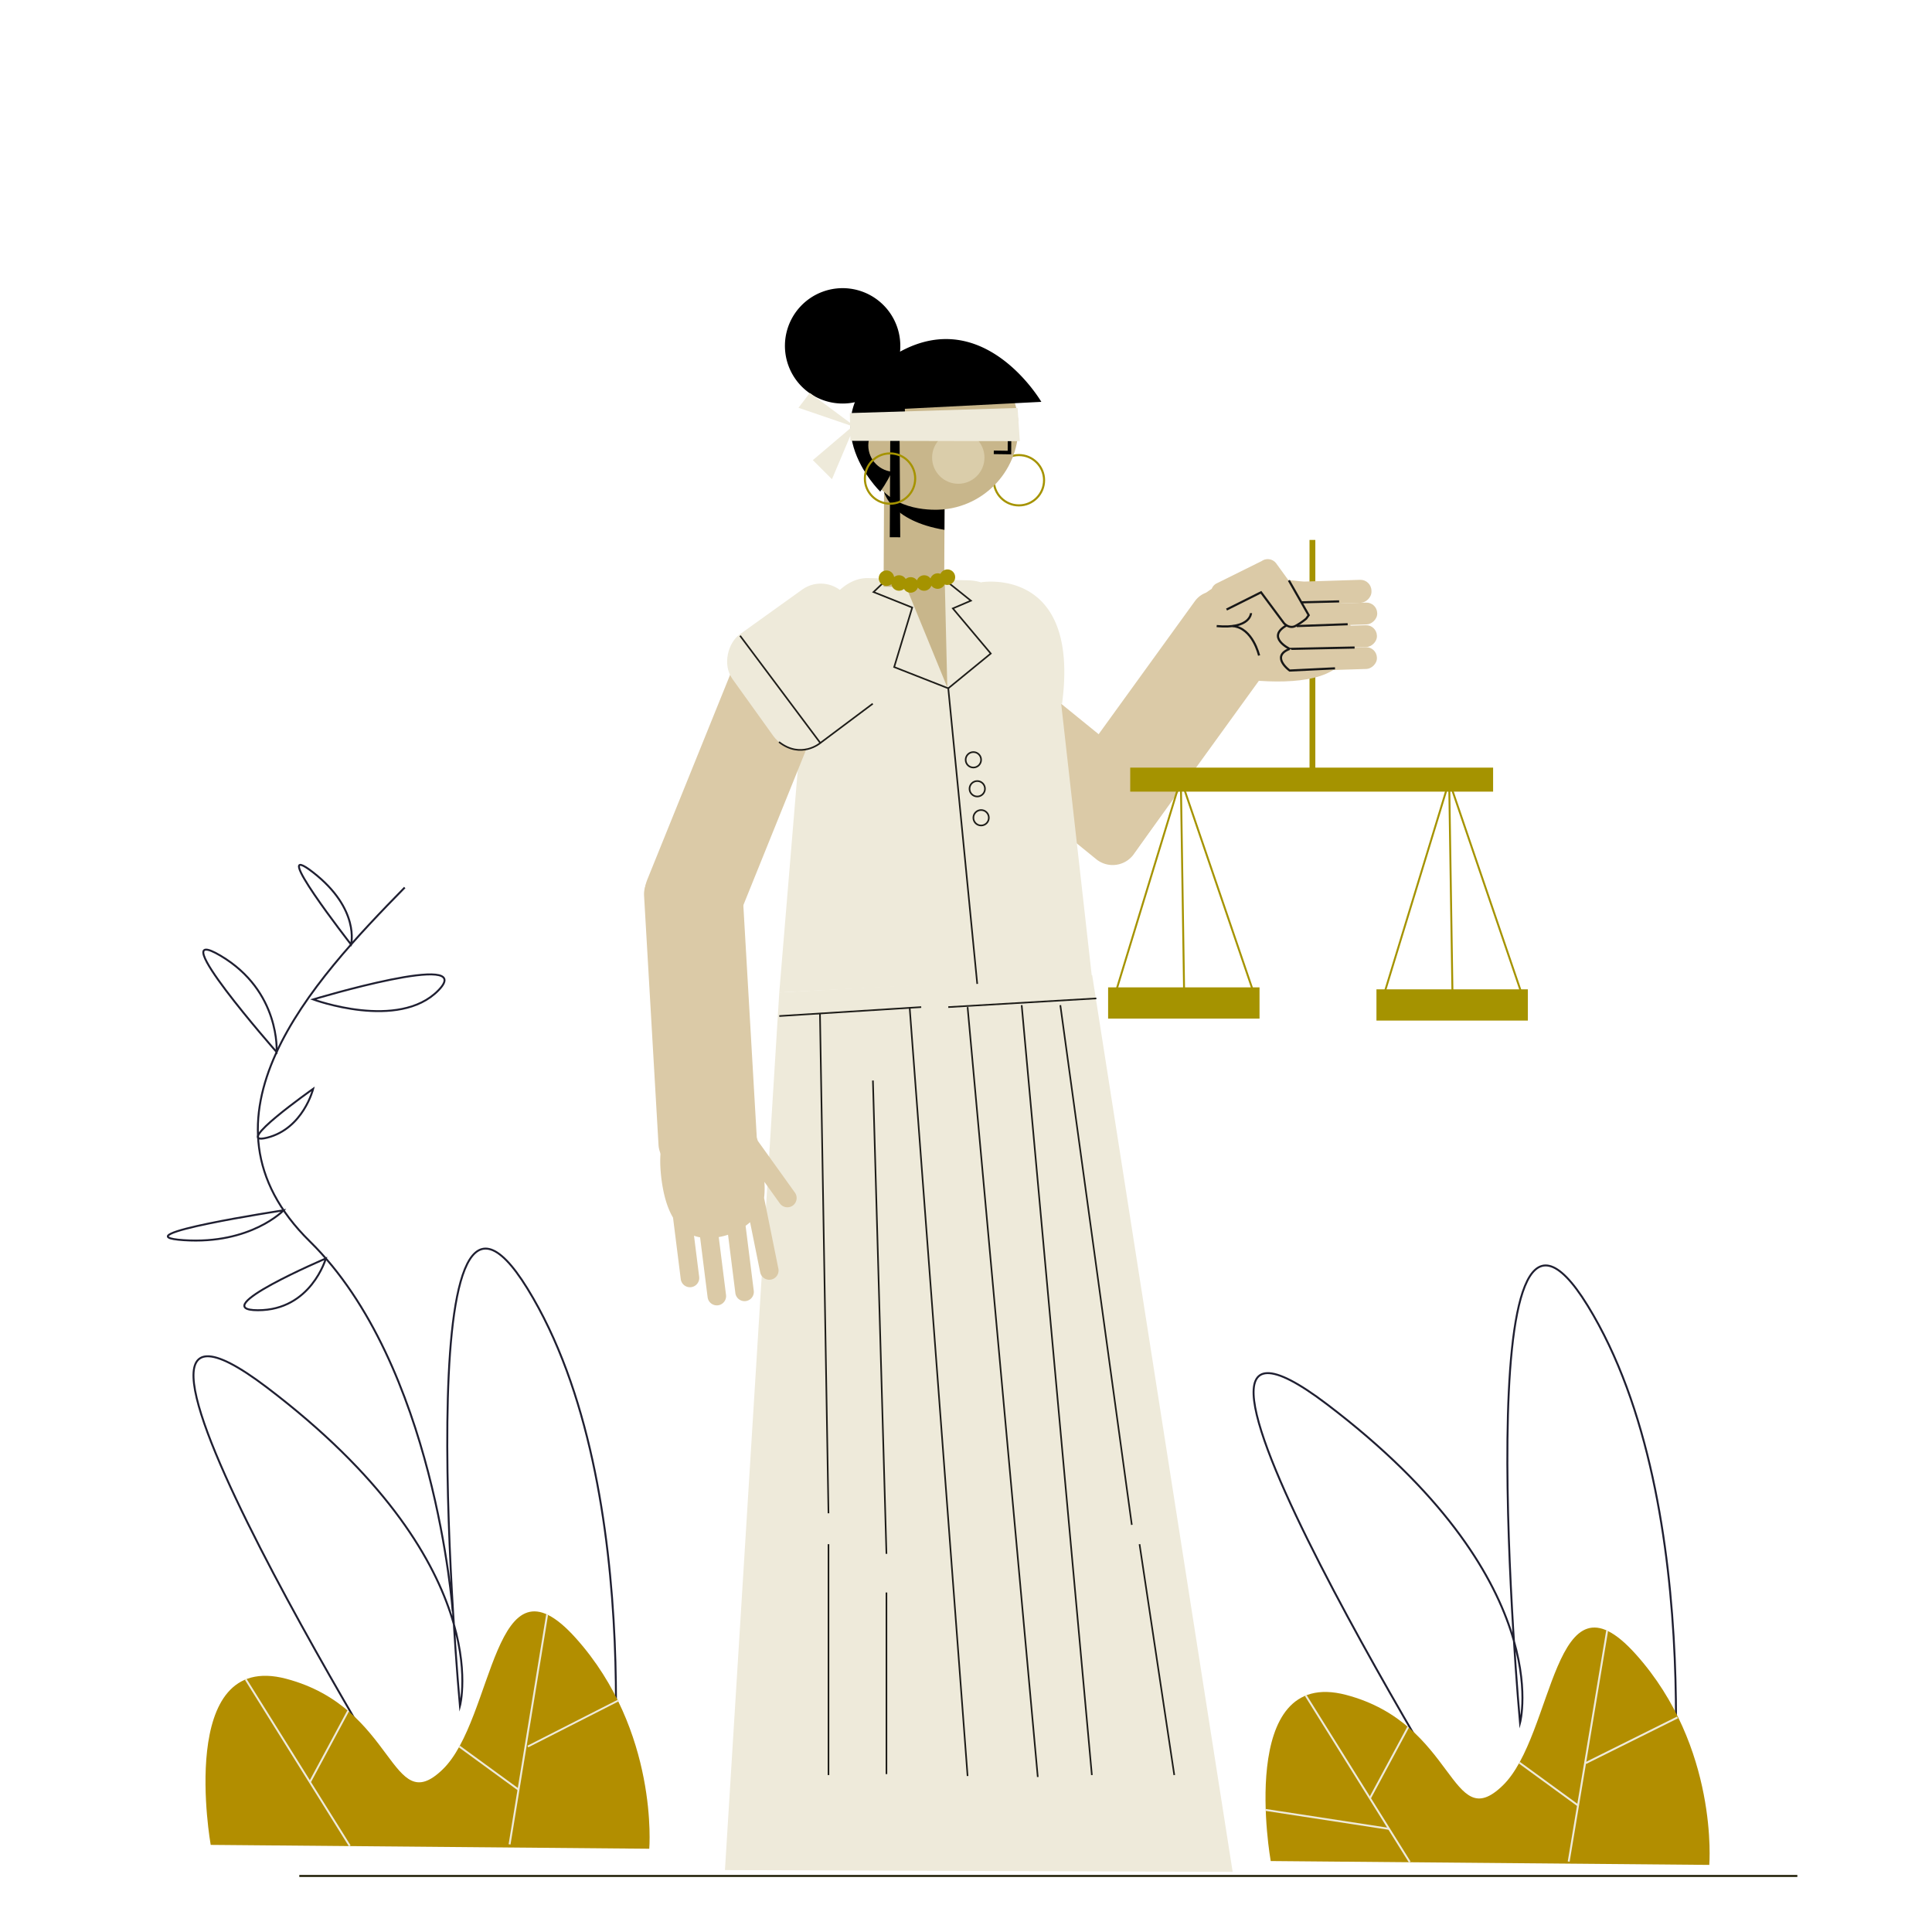 <svg xmlns="http://www.w3.org/2000/svg" viewBox="0 0 1000 1000"><title>Mesa de trabajo 17</title><g id="Capa_1" data-name="Capa 1"><path d="M602.08,420.57,586.33,442.8a13.47,13.47,0,0,1-18.89,1.95L467.18,363.28a13.45,13.45,0,0,1-1.95-18.88l15.23-18.75a13.46,13.46,0,0,1,18.88-1.95L599.6,405.17C605.33,409.83,606.73,414.84,602.08,420.57Z" fill="#dbcaa7"/><path d="M572.47,444l-23-14.54c-6-4.33-7.49-12.55-3.36-18.27l72.38-100.07c4.13-5.72,12.41-6.86,18.4-2.53l19.56,14.15c6,4.33,7.5,12.55,3.36,18.27L587.4,441.12C583.26,446.84,578.45,448.37,572.47,444Z" fill="#dbcaa7"/><polygon points="565.32 504.77 638.02 968.88 375.23 967.95 403.35 513.69 565.32 504.77" fill="#eeeada"/><line x1="154.92" y1="970.99" x2="930.31" y2="970.99" fill="none" stroke="#1b1a00" stroke-miterlimit="10"/><path d="M565.15,505.49l-161.8,8.2,13.77-165.78c.47-21,14-49.09,32.23-48.69l52.16,1.16A24.38,24.38,0,0,1,508,301.5l.08-.15s51.2-8.41,41.61,63.16c0,0-.16-.16-.45-.48Z" fill="#eeeada"/><polyline points="488.48 299.67 502.54 310.92 493.19 314.92 512.82 338.27 490.82 356.27" fill="none" stroke="#1e1d19" stroke-miterlimit="10" stroke-width="0.84"/><polyline points="505.82 509.27 490.82 356.27 462.82 345.27 472.16 314.46 452.13 306.44 459.87 299.04" fill="none" stroke="#1e1d19" stroke-miterlimit="10" stroke-width="0.84"/><line x1="528.82" y1="520.27" x2="565.15" y2="918.77" fill="none" stroke="#1e1d19" stroke-miterlimit="10" stroke-width="0.84"/><line x1="500.82" y1="521.27" x2="537.15" y2="919.77" fill="none" stroke="#1e1d19" stroke-miterlimit="10" stroke-width="0.84"/><line x1="470.82" y1="521.27" x2="500.82" y2="919.27" fill="none" stroke="#1e1d19" stroke-miterlimit="10" stroke-width="0.84"/><line x1="567.47" y1="516.77" x2="490.82" y2="521.27" fill="none" stroke="#1e1d19" stroke-miterlimit="10" stroke-width="0.84"/><line x1="548.82" y1="520.27" x2="585.82" y2="789.27" fill="none" stroke="#1e1d19" stroke-miterlimit="10" stroke-width="0.84"/><line x1="589.82" y1="799.27" x2="607.81" y2="918.77" fill="none" stroke="#1e1d19" stroke-miterlimit="10" stroke-width="0.84"/><line x1="403.35" y1="525.9" x2="476.82" y2="521.27" fill="none" stroke="#1e1d19" stroke-miterlimit="10" stroke-width="0.84"/><line x1="424.41" y1="524.57" x2="428.82" y2="783.27" fill="none" stroke="#1e1d19" stroke-miterlimit="10" stroke-width="0.84"/><line x1="428.82" y1="799.27" x2="428.82" y2="918.77" fill="none" stroke="#1e1d19" stroke-miterlimit="10" stroke-width="0.84"/><line x1="451.82" y1="559.27" x2="458.82" y2="804.27" fill="none" stroke="#1e1d19" stroke-miterlimit="10" stroke-width="0.84"/><line x1="458.82" y1="824.27" x2="458.82" y2="918.27" fill="none" stroke="#1e1d19" stroke-miterlimit="10" stroke-width="0.84"/><circle cx="507.82" cy="423.27" r="4" fill="none" stroke="#1e1d19" stroke-miterlimit="10" stroke-width="0.84"/><circle cx="505.82" cy="408.27" r="4" fill="none" stroke="#1e1d19" stroke-miterlimit="10" stroke-width="0.84"/><circle cx="503.82" cy="393.27" r="4" fill="none" stroke="#1e1d19" stroke-miterlimit="10" stroke-width="0.84"/><polygon points="772.83 397.32 772.83 409.75 585 409.75 585 397.32 677.81 397.32 677.81 279.47 680.81 279.47 680.81 397.32 772.83 397.32" fill="#a59300"/><rect x="573.56" y="511.06" width="78.37" height="16.17" fill="#a59300"/><polyline points="576.99 515.26 611.19 403.25 649.67 516.12" fill="none" stroke="#a59300" stroke-miterlimit="10"/><line x1="612.9" y1="513.55" x2="611.19" y2="403.25" fill="none" stroke="#a59300" stroke-miterlimit="10"/><rect x="712.45" y="512.08" width="78.37" height="16.17" fill="#a59300"/><polyline points="715.88 516.27 750.09 404.26 788.57 517.13" fill="none" stroke="#a59300" stroke-miterlimit="10"/><line x1="751.8" y1="514.56" x2="750.09" y2="404.26" fill="none" stroke="#a59300" stroke-miterlimit="10"/><path d="M656.44,352.64c23.33.85,42.45-3.9,43.12-22.45.33-9-3.83-17.34-10.88-23.64-7.46-6.66-24.36-6.46-36.36-6.89-23.33-.85-36.58,8.92-37.26,27.46-.63,17.38,15.77,23.85,37,25.3C653.52,352.51,655,352.59,656.44,352.64Z" fill="#dbcaa7"/><path d="M675.16,320.94l-3.36,2.44a5.47,5.47,0,0,1-7.61-1.2l-11.46-15.81L636,314.66a5,5,0,0,1-6.75-2.28l-1.81-3.65a5.06,5.06,0,0,1,2.27-6.76l23.1-11.45a.67.67,0,0,1,.18-.07l0,0a5.46,5.46,0,0,1,7.61,1.21l15.74,21.69A5.46,5.46,0,0,1,675.16,320.94Z" fill="#dbcaa7"/><rect x="680.52" y="314.74" width="11.28" height="53.03" rx="5.57" transform="translate(1005.72 -355.27) rotate(88.2)" fill="#dbcaa7"/><rect x="680.52" y="303.39" width="11.28" height="53.03" rx="5.57" transform="translate(994.38 -366.27) rotate(88.2)" fill="#dbcaa7"/><rect x="680.67" y="291.68" width="11.28" height="53.03" rx="5.57" transform="translate(982.82 -377.76) rotate(88.2)" fill="#dbcaa7"/><rect x="677.5" y="280.28" width="11.89" height="52.83" rx="5.7" transform="translate(968.54 -386.03) rotate(88.2)" fill="#dbcaa7"/><path d="M667.11,300.42l10.27,18-1.3,1.8a34.73,34.73,0,0,1-5.49,3.73c-3.24,1.76-6-1.37-6-1.37l-11.89-16-17.84,8.92" fill="#dbcaa7" stroke="#171717" stroke-miterlimit="10" stroke-width="1.11"/><line x1="673.68" y1="311.76" x2="693.14" y2="311.28" fill="#dbcaa7" stroke="#171717" stroke-miterlimit="10" stroke-width="1.11"/><line x1="671.17" y1="324.05" x2="697.56" y2="323.1" fill="#dbcaa7" stroke="#171717" stroke-miterlimit="10" stroke-width="1.11"/><path d="M701.14,335.16l-33.55.71s-12.78-6.08-1.43-12.29" fill="none" stroke="#171717" stroke-miterlimit="10" stroke-width="1.11"/><path d="M691,345.93l-23.47,1.14s-10.12-7.3,0-11.2" fill="#dbcaa7" stroke="#171717" stroke-miterlimit="10" stroke-width="1.11"/><path d="M647.53,317.36s-.23,8.32-17.78,6.7" fill="#dbcaa7" stroke="#171717" stroke-miterlimit="10" stroke-width="1.11"/><path d="M651.69,339.3s-3.24-14.31-13.63-15.24" fill="#dbcaa7" stroke="#171717" stroke-miterlimit="10" stroke-width="1.11"/><path d="M410.35,624a4.83,4.83,0,0,1-6.7-1.1l-8-11.17a43.07,43.07,0,0,1-.16,8.3l7.4,36.64a4.8,4.8,0,0,1-9.41,1.9l-5.24-25.95a27.25,27.25,0,0,1-2.32,1.85l4.2,33.44a4.8,4.8,0,1,1-9.52,1.19l-3.77-30a31.94,31.94,0,0,1-4.81,1.21l3.77,29.95a4.8,4.8,0,1,1-9.53,1.19l-3.89-31a19.66,19.66,0,0,1-3.15-.83l2.67,21.25a4.8,4.8,0,0,1-9.53,1.2l-4-31.83c-3.17-5.33-5-12.31-6-20-.14-1.16-.26-2.31-.36-3.44-1.44-16.89,2.74-30.73,20-32.89,15.36-1.93,25.87,3.94,30.27,16.63l19.17,26.75A4.82,4.82,0,0,1,410.35,624Z" fill="#dbcaa7"/><path d="M770,961.28s-203.24-325.5-83.24-234.5,100,165,100,165-29-320,35-216S863.9,962.59,863.9,962.59Z" fill="none" stroke="#1f1f31" stroke-miterlimit="10"/><path d="M657.72,963.27s-18-101,39-86,54,73,81,47,26-116,69-68,38,109,38,109Z" fill="#b28e00"/><line x1="675.86" y1="877.6" x2="729.68" y2="963.77" fill="none" stroke="#eeeada" stroke-miterlimit="10"/><line x1="831.86" y1="844.03" x2="811.95" y2="963.55" fill="none" stroke="#eeeada" stroke-miterlimit="10"/><line x1="709.07" y1="930.77" x2="728.86" y2="893.95" fill="none" stroke="#eeeada" stroke-miterlimit="10"/><line x1="655.14" y1="936.82" x2="718.97" y2="946.61" fill="none" stroke="#eeeada" stroke-miterlimit="10"/><line x1="786.43" y1="912.36" x2="816.99" y2="934.65" fill="none" stroke="#eeeada" stroke-miterlimit="10"/><line x1="868.27" y1="888.94" x2="820.74" y2="912.58" fill="none" stroke="#eeeada" stroke-miterlimit="10"/><path d="M221.3,952.56s-203.24-325.5-83.24-234.5,100,165,100,165-29-320,35-216,42.19,286.82,42.19,286.82Z" fill="none" stroke="#1f1f31" stroke-miterlimit="10"/><path d="M109.06,954.91s-18-101,39-86,54,73,81,47,26-116,69-68,38,109,38,109Z" fill="#b28e00"/><line x1="127.21" y1="869.25" x2="181.03" y2="955.41" fill="none" stroke="#eeeada" stroke-miterlimit="10"/><line x1="283.2" y1="835.67" x2="263.75" y2="954.64" fill="none" stroke="#eeeada" stroke-miterlimit="10"/><line x1="160.41" y1="922.41" x2="180.2" y2="885.59" fill="none" stroke="#eeeada" stroke-miterlimit="10"/><line x1="237.77" y1="904" x2="268.33" y2="926.29" fill="none" stroke="#eeeada" stroke-miterlimit="10"/><line x1="320.31" y1="880.03" x2="273.21" y2="904" fill="none" stroke="#eeeada" stroke-miterlimit="10" stroke-width="0.95"/><path d="M234.32,834.05s-9.15-127.87-73.91-191.46,1.5-134.71,49.08-183.22" fill="none" stroke="#1f1f31" stroke-miterlimit="10"/><path d="M162.1,563.57s-42.62,30-23.87,25.3S162.1,563.57,162.1,563.57Z" fill="none" stroke="#1f1f31" stroke-miterlimit="10"/><path d="M143.18,544.55s-60.14-68.31-29-49.87S143.18,544.55,143.18,544.55Z" fill="none" stroke="#1f1f31" stroke-miterlimit="10"/><path d="M146.8,626.45S60.37,639.6,95.09,641.91,146.8,626.45,146.8,626.45Z" fill="none" stroke="#1f1f31" stroke-miterlimit="10"/><path d="M162.1,517.3s85.35-25.72,64.8-4.68S162.1,517.3,162.1,517.3Z" fill="none" stroke="#1f1f31" stroke-miterlimit="10"/><path d="M168.66,651.38s-62.73,26.72-35.2,26.79S168.66,651.38,168.66,651.38Z" fill="none" stroke="#1f1f31" stroke-miterlimit="10"/><path d="M181.71,488.88s-44-56.32-19.61-37.3S181.71,488.88,181.71,488.88Z" fill="none" stroke="#1f1f31" stroke-miterlimit="10"/><path d="M340.41,469.74,365,481.58a13.48,13.48,0,0,0,17.48-7.42l48.36-119.79a13.48,13.48,0,0,0-7.42-17.48l-22.4-9a13.46,13.46,0,0,0-17.47,7.42L335.13,455.06C332.37,461.91,333.57,467,340.41,469.74Z" fill="#dbcaa7"/><rect x="384.58" y="308.49" width="69.3" height="72.83" rx="16.52" transform="translate(455.17 -196.77) rotate(54.35)" fill="#eeeada"/><path d="M383.07,329.07l41.53,55.49s-9.89,8.46-21.39-.51" fill="none" stroke="#1e1d19" stroke-miterlimit="10" stroke-width="0.84"/><line x1="451.74" y1="364.23" x2="424.6" y2="384.56" fill="none" stroke="#1e1d19" stroke-miterlimit="10" stroke-width="0.84"/><path d="M373.26,449.65,346,449.43a13.46,13.46,0,0,0-12.63,14.18l7.48,129a13.46,13.46,0,0,0,14.18,12.62l24.11-1.4a13.45,13.45,0,0,0,12.62-14.18l-7.47-129C383.88,453.29,380.63,449.22,373.26,449.65Z" fill="#dbcaa7"/><circle cx="527.39" cy="248.57" r="13.02" fill="none" stroke="#a59300" stroke-miterlimit="10" stroke-width="1.08"/><circle cx="484.22" cy="220.96" r="42.9" fill="#c8b68b"/><polygon points="490.32 355.77 469.01 303.75 457.35 303.69 457.62 247.25 489.03 237.14 488.73 298.01 488.94 297.99 490.32 355.77" fill="#c8b68b"/><circle cx="509.86" cy="221.47" r="3.2"/><polyline points="522.59 213.25 522.49 234.24 514.38 234.13" fill="none" stroke="#000" stroke-miterlimit="10" stroke-width="1.83"/><path d="M488.9,263.6s-19.5,2.59-31.31-9c0,0,3.31,15,31.26,19.65Z"/><circle cx="496.01" cy="236.85" r="13.55" fill="#dacdaa"/><path d="M462.9,184.48s16.3,36.66-7.28,70C455.62,254.46,416.45,216.69,462.9,184.48Z"/><circle cx="463.12" cy="230.54" r="13.69" fill="#c8b68b"/><polygon points="460.9 203.23 460.54 278.07 465.96 278.1 465.49 204.32 460.9 203.23"/><circle cx="460.68" cy="247.7" r="13.02" fill="none" stroke="#a59300" stroke-miterlimit="10" stroke-width="1.08"/><path d="M493.09,301.66a4,4,0,0,1-4.17.85,3.83,3.83,0,0,1-.83,1.15,4,4,0,0,1-5.66-.12,2.72,2.72,0,0,1-.34-.42,3.84,3.84,0,0,1-1,1.54,4,4,0,0,1-5.66-.12,4.35,4.35,0,0,1-.34-.41,4.23,4.23,0,0,1-.58,1.06,4,4,0,0,1-5.6.78,4.09,4.09,0,0,1-1-1.14,4,4,0,0,1-6.52-2.48,4,4,0,1,1,1.4-3.66,4,4,0,0,1,6,1,4,4,0,0,1,5-.13,3.84,3.84,0,0,1,.82.84,4,4,0,0,1,6.65-1.41,3.54,3.54,0,0,1,.35.42,3.94,3.94,0,0,1,1-1.55,4,4,0,0,1,4.17-.85,4,4,0,1,1,6.36,4.63Z" fill="#a59300"/><path d="M539,208l-70.9,3.61-2.58-7.24L462,194.56l0-.62A29.86,29.86,0,1,1,466,179.13c0,1-.05,2-.14,2.9C509.83,158,539,208,539,208Z"/><polygon points="527.86 228.35 440.18 228.17 440.12 225.59 430.62 248.05 420.73 238.16 440.04 221.75 440.01 220.2 413.29 211.07 419.15 203.38 439.98 218.85 439.87 213.81 526.71 211.16 527.86 228.35" fill="#eeeada"/></g></svg>